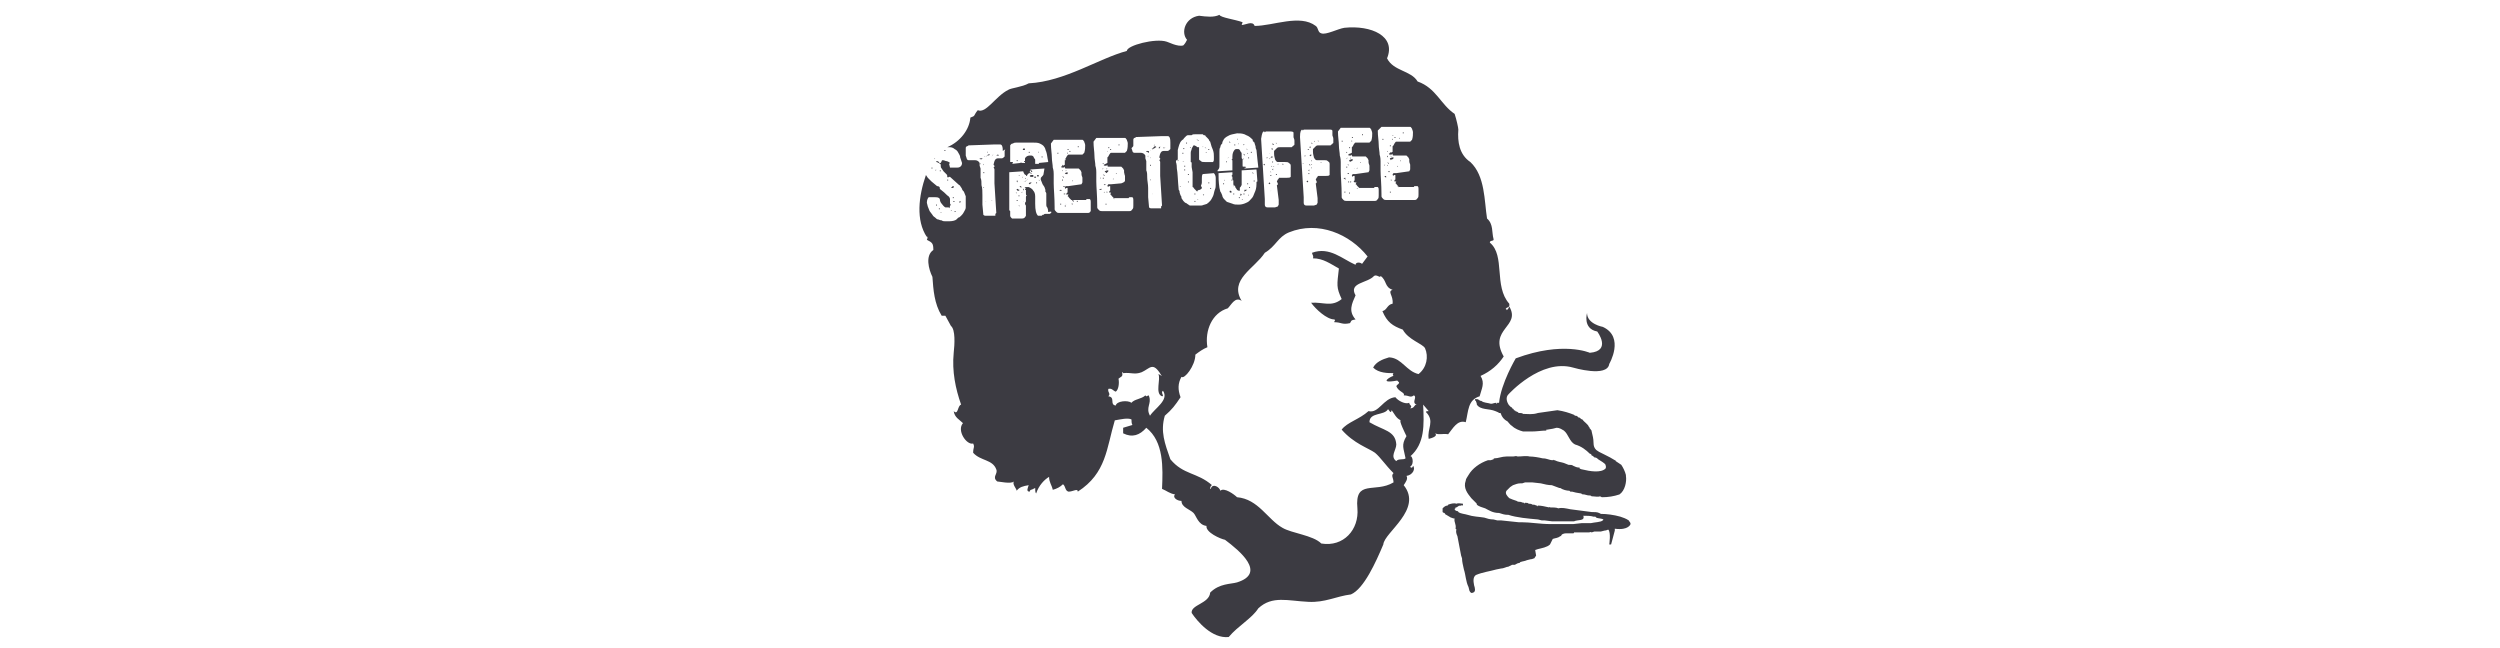 <svg xmlns="http://www.w3.org/2000/svg" width="270" height="70" viewBox="0 0 270 70"><style type="text/css">.st0{fill:#3C3B42;}</style><title>-</title><path class="st0" d="M137.9 18.2zM137.9 18.9v-.1h-.1v.1zM138 18.7l.1-.1-.1.1zM138.6 17.8v-.1h-.1c-.1 0-.1 0 .1.1zM137.8 15.5h.1l-.1-.1zM137.1 17.2l.1-.1h-.1zM137.9 14.6v.1zM142.1 18.5l.1-.1-.1.1zM137.8 15zM140.8 17.6c-.1 0-.1 0-.1.1l.1-.1zM137.2 19.8l-.1-.1-.1.1.1.1.1-.1zM137.199 18.9l.1-.005.005.1-.1.005zM138.2 15.4zM137.3 18.6l-.1-.1v.1zM141.6 17.8h.1c0-.1 0-.1-.1 0 .1-.1 0-.1 0 0zM141.305 18.703l.1-.005.005.1-.1.005zM140.9 16.9s.1 0 .1-.1h-.1v.1zM141.3 19.6l-.1-.1-.1.1.1.1.1-.1zM141.4 18.4v-.1l-.1.1.1.1zM141.2 17.1l.1-.2zM142 18.7v-.1.1zM141.4 20.5v.1-.1zM141.9 15.3h.1v-.1zM142.1 18h-.1zM142.4 15.2h-.1l.1.1zM142.1 14.5h-.1zM142 14.8zM141.4 16.2l-.1-.1h-.1l.1.1zM141.5 17.8l-.1-.1v.1l.1.1zM141.6 16.8c.1-.1 0-.1 0-.1-.1 0-.1 0-.2.1h.1c0 .1.1.1.1 0zM141.6 18.1v.1l.1-.1h-.1zM141.2 16.4zM141.1 18.9v-.1.1zM141.7 17.4s0-.1-.1-.1l.1.1c-.1-.1-.1 0-.1 0h.1zM141.5 16c.1-.1 0-.2 0-.2-.1.1-.1.1 0 .2zM137.3 20.6c-.1 0-.1.1 0 0v.1-.1zM141.8 15.5l-.2-.1c0 .1 0 .1.2.1zM138.1 17.7h-.1v.1zM134.8 21.1h.1l-.1-.1zM134.695 19.802l.1-.005.005.1-.1.005zM134.8 19.5zM134.4 20.5v.2l.3-.2zM134.4 21v-.1h-.1v.1zM134.902 20.201l.1-.005.005.1-.1.005zM133.9 21.1h.1s.1 0 .1-.1l-.1-.1c0 .1-.1.2-.1.2zM134.3 17.2v-.1l-.1.1h.1zM134.1 21.5l.1.1v-.1zM135.4 18.7l-.2-.1c.1.1.1.2.2.1zM135.4 19.6h.1v-.1h-.1zM134.8 15.8zM134.4 15.6c-.1-.1-.1 0-.1 0v.1l.1-.1zM134.3 16.6c0 .1.1.2.1.2.1-.1 0-.1-.1-.2zM134.1 16v-.1.1zM134.7 16.2v-.1c-.1-.1-.1 0 0 .1zM135.3 17.8v-.1.1zM133.7 15.6l.1-.1c-.1 0-.1 0-.1.1zM133.794 21.301l.1-.005.005.1-.1.005zM135.091 16.402l.1-.005.005.1-.1.005zM134.7 16.6h.1l-.1-.1zM134.8 17.1h.1v-.1h-.1zM137.5 17.5s0-.1-.1-.1l.1.1c-.1-.1-.1 0-.1 0 0 .1 0 .1.1 0zM136.6 17.7c-.1 0-.2 0-.1.1 0 .1.1.1.1-.1zM137.1 16.6c0-.1-.1-.1 0 0zM136.9 19v-.1.1zM137.4 18l-.1-.1v.1zM136.8 17.1s.1 0 .1-.1h-.1v.1zM137.2 16.4l-.1-.1.1.1zM133.5 20.9l.1.1-.1-.1zM137.5 18h.1c0-.1 0-.1-.1 0zM137.4 17c.1 0 .1-.1 0 0 .1-.1 0-.1 0-.1-.1 0-.1 0-.2.1h.1c.1.1.1 0 .1 0zM137.6 15.6s-.1-.1-.2-.1c0 .1.1.2.2.1zM137.4 16.2c.1-.1 0-.2 0-.2-.1 0-.1.1 0 .2zM137.4 18.3l.1.1v-.2zM132.995 19.402l.1-.004.004.1-.1.004zM132.9 20.6c-.1 0-.1 0-.1.1 0 0 0 .1.1.1h.1v-.1c0-.1-.1-.1-.1-.1zM133.2 20v.1h.1l-.1-.1c.1.1 0 .1 0 0zM133.193 20.901l.1-.004.004.1-.1.004zM132.8 19.4zM132.5 19v.1-.1zM132.6 19.8h.1zM132.096 19.801l.1-.005.005.1-.1.005zM132.2 19.4v.1c.1 0 .1 0 0-.1zM133.2 19.1l.1.2c0-.1-.1-.2-.1-.2zM145.2 18l-.1.1.1-.1zM150.606 14.802l.1-.004.004.1-.1.004zM149.6 20.5zM150 19.4v.1-.1zM151.2 14.9h-.1l.1.1zM150 17.7c0-.1-.1-.2-.2-.1h.1s0 .1.1.1zM149.8 17.9h.1v-.1zM151.6 14.4v-.1h-.1v.1zM151.3 17.4v-.1l-.1.1h.1zM151 17.4zM151 18l-.1-.1v.1zM150.6 18zM150.6 19.9v.1zM150.2 17.3c.1-.1.1-.1.2-.1l.1-.1v-.1h-.1s-.1 0-.3.1l.1.2zM150.3 15.7v-.1.1zM150.5 14.6h-.1v.1zM149.9 18.5l.1.1s.1 0 .1-.1h-.2zM150.4 15.1c.1-.1 0-.1 0-.1-.1 0-.1 0 0 .1zM150.4 17.6l.1.1-.1-.1zM150.105 20.702l.1-.004.004.1-.1.004zM150.2 20.5h.1-.1zM150.2 19.4c0 .1 0 .1.1.1 0-.1 0-.1-.1-.1zM150.9 20.5h-.2.2zM150.6 21.1zM151.4 20.2zM106 18.4v-.1.1zM105.9 17.1c-.1 0-.1 0-.1.1l.1-.1c-.1.1 0 .1 0 .1h.1s.1 0 .1-.1h-.2zM106.3 18.6h-.1v.1h.1zM105.9 17.6c-.1.1 0 .1 0 .2v-.2zM106.2 20.2v.1l.1-.1h-.1zM106.2 17.7v.1c0 .1.1 0 0-.1.1.1.1 0 0 0zM101 17.1c-.1 0-.1 0-.1.1l.1-.1zM101.998 16.203l.1-.004.004.1-.1.004zM100.602 18.101l.1-.004.004.1-.1.004zM106.7 16.4h-.1l.1.1zM151 20.2h.1l-.2-.1.1.1zM106.3 17.1v-.1.1zM106.4 19.9v.1zM107.1 16.9c.1-.1.1-.1.2-.3l-.2.3zM107.1 21.6v.1h.1s-.1 0-.1-.1zM107.6 16.8h.3l-.1-.1c-.1 0-.1 0-.2.1zM150.2 16.9h.1l-.1-.1v.1zM106.9 18.9v.1-.1zM106.9 17.4h-.1.1zM106.9 16.7c-.1-.1-.1 0-.2 0l-.1.1-.1.1h-.1s-.1 0-.1-.1c0 .1.1.2.1.1h.1s.1 0 .1-.1c.1 0 .2 0 .3-.1-.1.1 0 .1 0 0zM106.5 21.7c-.1.1 0 .1 0 0zM106.7 17.1h.1zM146 17.8l.1.1-.1-.1zM145.8 17.5c.1-.1.1-.1.2-.1l.1-.1v-.1h-.1s-.1 0-.3.1l.1.2zM145.8 17.1h.1l-.1-.1v.1zM145.9 15.9v-.1.1zM146 15.3c.1-.1 0-.1 0-.1-.1 0-.1 0 0 .1zM146.005 14.803l.1-.004.004.1-.1.004zM142.2 17.5v.1zM145.8 20.7h.1-.1zM145.7 20.8v.1h.1v-.1zM146.3 20.1h-.1.1zM145.8 19.6c0 .1 0 .1.1.1.1-.1 0-.1-.1-.1zM146.2 21.3zM145.3 19.4c0-.1.1-.1 0 0v-.2c-.1 0-.1 0-.2.1h.1l.1.1zM133.7 15h-.1v.1zM145.8 16.7v-.1h-.1zM142.7 17.6v-.1h-.1l.1.1zM144.902 15.202l.1-.005.005.1-.1.005zM145.5 17l-.1.2.1-.1zM145.5 18.7l.1.1s.1 0 .1-.1h-.2zM145.6 15.7h.1zM145.704 15.902l.1-.004.004.1-.1.004zM145.5 16.5s0-.1-.1-.1v.1h.1zM145.6 16.9zM146.3 18.2c-.1.1-.1 0 0 0zM149.5 17.8v.1l.1-.1zM149.7 19.2v-.2c-.1 0-.1 0-.2.1h.1l.1.1zM149.302 15.001l.1-.005.005.1-.1.005zM146.6 20.4h.1l-.2-.1.1.1zM147.1 20.4h-.1zM150.105 15.701l.1-.005.005.1-.1.005zM146.5 20.7h-.2.2zM150 15.5h.1zM150 16.7zM145.601 19.601l.1-.004.004.1-.1.004zM149.9 16.4s0-.1-.1-.1v.1c.1-.1.1 0 .1 0zM149.8 16.8v.2l.1-.1zM145.195 20.7l.1-.005.005.1-.1.005zM146.3 15h-.1zM146.8 15.1v.1zM145.4 18v.1h.1v-.1zM145.7 17.9c0-.1-.1-.2-.2-.1h.1l.1.1zM147.101 14.503l.1-.005.005.1-.1.005zM147 17.6l-.1-.1v.1zM146.6 17.6zM146.6 18.2v-.1l-.1.1h.1zM150.2 16.5v-.1l-.1.1zM112.2 19s0-.1-.1-.1-.1 0-.1.1l.1.1.1-.1zM115.3 19.2l.1.1-.1-.1zM115.3 18.6s-.1 0-.3.1l.1.1h.2v-.2zM115.4 22.6l.1.1-.1-.1zM115.5 21.4v.1-.1zM115.7 22l.1.1.1-.1h-.2zM120.5 16.3h-.1.1zM114.9 19.2c0-.1-.1-.2-.2-.1h.1c0 .1.1.1.1.1zM114.892 20.899l.1-.004.004.1-.1.004zM115.1 22c0 .1.1.1 0 0h.1-.1zM115 22.2v.1h.1v-.1zM114.7 19.4v.1h.1v-.1zM114.8 20.1l.1.1s.1 0 .1-.1h-.2zM115.8 21.7c.1 0 .1.1.1.1l.1-.1-.2-.1v.1zM120.3 18.7v.1zM120.6 18.7h-.1l.1.1zM120.8 15.601l.1-.004.004.1-.1.004zM119.9 19.3zM120.3 19.3h-.1v.1zM120.2 21.8h-.2.2zM116.295 21.7l.1-.005.005.1-.1.005zM120.7 21.6v-.1.1zM120.3 21.5h.1l-.2-.1.1.1zM115.1 20.9c0 .1 0 .1.1.1 0 0 0-.1-.1-.1zM115.6 16.4v-.1h-.1v.1zM116.1 16.5h-.1.1zM114.2 16.501l.1-.004.004.1-.1.004zM116.5 15.9v-.1h-.1v.1zM115.299 16.102l.1-.004.004.1-.1.004zM115.2 17.3v-.1.1zM112.3 19.9v.1-.1zM116.2 18.9v-.1.1.1zM115.6 19.5zM115.9 19.5h-.1v.1zM114.7 18.4v.1l.1-.1zM115.9 18.9v.1zM114.9 18.3zM114.8 17.9s0-.1-.1-.1v.1h.1zM114.5 19.4l-.1.1.1-.1zM114.503 22.001l.1-.004.004.1-.1.004zM114.6 20.5c-.1 0-.1 0-.2.1h.2c0 .1.1 0 0-.1zM114.995 17.201l.1-.004.004.1-.1.004zM115.1 18v-.1l-.1.1zM115.1 18.5l.1-.1h-.1zM115.3 16.6c.1-.1 0-.1 0-.1-.1 0-.1 0 0 .1zM114.9 17l.1.1zM101.094 22.1l.1-.004.004.1-.1.004zM119.2 19.9l.1.1s.1 0 .1-.1h-.2zM101.7 19.3l-.2.2.2-.2zM101.4 18.8h.1zM101.9 19v.1zM102.298 19.402l.1-.005.005.1-.1.005zM158.3 45.6c.3-1.2.2-2.4 1.5-2.8.2-.8.6-1.4.1-2.2 1.1-.5 1.9-1.2 2.5-2.1-1.7-3 1.9-3.2.6-5.4-.1.2-.1.3-.3.4 0-.1 0-.2-.1-.1.1-.3.5-.1.4-.6-1.7-1.9-.4-5.2-2.1-6.6 0-.3.5-.1.4-.4-.2-.7 0-1.6-.7-2.2-.3-1.9-.2-4.6-1.8-6.1-1.2-.8-1.4-2.2-1.3-3.5 0-.2-.2-1.1-.4-1.7-1.5-1-2-2.8-4-3.5-.7-1.2-2.6-1.1-3.3-2.5 1-2.4-1.7-3.6-4.6-3.3-.7.1-2 .8-2.5.6-.4-.1-.3-.6-.6-.8-1.7-1.3-4.6 0-6.6 0-.2-.6-1-.1-1.4-.1l.1-.3c-.8-.3-2.4-.5-2.5-.8-.6.3-1.4.2-2.2.1-1.5.2-2 1.8-1.3 2.6-.1.2-.2.4-.4.6-.6.2-1.7-.4-1.8-.4-1.2-.4-4.3.4-4.3 1-3 .8-6.7 3.3-10.6 3.5-.7.4-1.9.5-2.2.7-1.4.7-2.4 2.6-3.3 2.2-.5.6-.2.6-.8.8-.1 1.3-1.1 2.6-2.5 3.2h.3c.2 0 .4.1.5.2.2.1.3.2.4.4.1.2.2.3.2.5l.1.3.1.3c0 .3-.2.5-.5.5h-.8l-.1-.4.1-.1c-.1-.1-.3-.2-.4-.2-.1 0-.2-.1-.4-.1-.1 0-.1.1-.1.1l-.1.2h-.1s-.1 0-.1-.1c-.1-.1-.2-.1-.2-.1s-.1 0-.1.1h.1s.1.1.2.1c.1.1.2.1.2.2v.1c0 .1 0 .2.1.3l.2.3.3.3c.1.1.1.1.1.2v.1l.1.1s0-.1.1-.1h.1l1 .9s.1 0 .1.1c0 0 .1.1.2.3 0 .1.1.2.2.3l.2.5v1.2c0 .2-.1.3-.2.5s-.2.3-.3.4c-.1.1-.2.2-.3.2l-.1.1-.1.1c-.1.1-.4.2-.8.2h-.4c-.1 0-.3 0-.4-.1-.2 0-.3-.1-.4-.1-.1 0-.2-.1-.3-.2-.1-.1-.2-.1-.3-.3l-.3-.4-.2-.5-.1-.4c0-.3.1-.5.2-.6h.6c.3 0 .5 0 .6.2 0 .2.1.4.2.5.1.1.2.3.4.4h.3c.1 0 .1 0 .1.1.1-.1.1-.2.1-.3 0 0 .1 0 .1-.1-.1 0-.1-.1-.1-.2v-.4c0-.1-.1-.3-.3-.4-.2-.2-.4-.4-.8-.7v-.1c0-.1-.1-.2-.3-.2l-.6-.5-.4-.4-.2-.3c-.8 2.3-1.1 4.9.1 6.7-.1-.1.2-.1 0 .3.6.3.7.4.7 1.1-.9.6-.5 2.1-.1 2.9.1 1.4.2 2.9 1 4.2h.4l.6 1.1c.5.4.4 2 .3 2.9-.2 2 .2 3.9.8 5.6-.4.1-.3 1.2-.8.7.1.7.6.9 1 1.3-.7.8.4 2.4 1.1 2.2.2.4 0 .4 0 1 .8.9 2.1.7 2.5 1.8.2.5-.5.8.1 1.3.2 0 1.5.3 1.8 0-.2.3.3.8.3 1 .3-.4.7-.5 1.3-.6-.1.3-.3.7.1.7.1-.3.1-.1.6-.4 0 .2 0 .5.1.6.3-.9.9-1.5 1.4-1.8 0 .6.3.9.4 1.4.4-.1.8-.3 1.1-.6.3.2.2.7.6.8.5 0 1-.4 1 0 3.1-2 3.1-4.7 4-7.7.6-.1 1.4-.3 1.8-.1 0 .2 0 .4.1.6l-1 .3v.6c1 .5 1.8.2 2.5-.6 1.9 1.5 1.8 4.3 1.7 6.6.5.2.8.5 1.4.6-.3.3.2.7.7.7 0 .7.9.9 1.3 1.3.3.3.5 1.3 1.4 1.4-.1.7 1.5 1.4 2 1.5 1.6 1.2 4.5 3.6 1.3 4.6-.7.2-1.9.1-2.9 1.1-.1 1.2-2.1 1.3-2 2.2.6.9 2.2 2.8 4 2.6 1-1.2 2.5-2 3.2-3.1 1.5-1.4 3.2-.8 5.4-.7 1.8.1 3-.6 4.6-.8 1.4-.6 2.7-3.5 3.5-5.4.1-1.3 4.3-3.8 2.2-6.4.2-.3.5-.7.3-1 .7-.1 1-.8.7-1.1 0 .2-.2.3-.3.1.5-.3.2-1.3 0-1.1 1.6-1.4 1.5-3.4 1.4-5.6l.6.7c-.1 0-.3 0-.3.1 1 1 .1 1.8.3 2.9.4-.1 1-.3.7-.6.4.2.8 0 1.4.1.5-.6 1-1.6 1.9-1.3zm-49.8-29.3v.6c-.1.1-.2.2-.3.2h-.4c-.3 0-.4.2-.5.7l.1.1v.1l-.1.1s.1.1.1.2v1.5l.2 3.2-.1.1v.2h-1.1c-.1 0-.2-.1-.2-.1l-.1-1.1v-1c0-.4 0-.8-.1-1.1 0-.3 0-.6-.1-.8v-1l-.1-.3v-.3c-.1-.2-.3-.3-.5-.3h-.7c-.1 0-.2-.1-.2-.2l-.1-.3v-.8c0-.1 0-.1.1-.2.1 0 .2-.1.2-.1l2.8-.1h.6c.1 0 .1 0 .2.1.1.2.1.4.1.6.3-.2.3-.2.2 0zm40.7-2.6h3.1c.1 0 .1.1.2.2 0 .1.1.2.1.4s0 .5-.1.8l-.2.2h-1.5c-.1 0-.1.1-.2.2l-.1.2-.1.1v.6l-.2.1-.2.1c0 .1.1.1.2.1s.1 0 .2-.1v.1s0 .1.1.1h1.4l.2.2.1.2v.2c0 .2.1.3.1.4v.5l-.1.2-1.4.2h-.3s-.1.1-.1.2l.1.1s0-.1.1-.1h.1v.5s-.1 0-.1.1v.1h.2l-.1.2c.1 0 .1.1.2.2l.2.2h1.6s0-.1.1-.1h.3c.1.1.1.2.1.3v.6c0 .2 0 .3-.1.4-.1.1-.1.2-.3.2h-3.1c-.1 0-.2 0-.3-.1-.1-.1-.2-.2-.2-.3v-.2c0-1.1-.1-2-.1-2.6v-1c0-.1 0-.4-.1-.7 0-.3-.1-.7-.1-1.1 0-.4-.1-.9-.1-1.5l.4-.4zm-4.4.1h3.1c.1 0 .1.1.2.2 0 .1.1.2.1.4s0 .5-.1.8l-.2.2h-1.5c-.1 0-.1.1-.2.2l-.1.2-.1.1v.6l-.2.1-.2.1c0 .1.1.1.2.1s.1 0 .2-.1v.1s0 .1.1.1h1.4l.2.2.1.2v.2c0 .2.1.3.1.4v.5l-.1.2-1.4.2h-.3s-.1.1-.1.2l.1.1s0-.1.1-.1h.1v.5s-.1 0-.1.1l.1.1h.2l-.1.2c.1 0 .1.1.2.2l.2.2h1.6s0-.1.1-.1h.3c.1.1.1.2.1.3v.6c0 .2 0 .3-.1.4-.1.1-.1.2-.3.2h-3.1c-.1 0-.2 0-.3-.1-.1-.1-.2-.2-.2-.3v-.2c0-1.1-.1-2-.1-2.6v-1c0-.1 0-.4-.1-.7 0-.3-.1-.7-.1-1.1 0-.4-.1-.9-.1-1.5l.3-.4zm-4.2.2c.1 0 .1.1.1.1l.1-.1h2.9c.1 0 .1 0 .2.1v.5c0 .1.1.2.1.4v.4s0 .1-.1.1c0 0 0 .1-.1.1l-.1.1h-1.3c-.1 0-.2 0-.3.1l-.3.3v.3c0 .3.1.5.1.6.1.2.2.3.3.3h.8c.2 0 .3 0 .4.1.1.1.2.1.2.3v1.2c-.1.1-.2.1-.4.1h-.8c-.1 0-.1 0-.1.1l-.1.1-.1.2.1.2v.1s0 .1-.1.1l.2 1.6v.5l-.1.2-.3.1h-.8c-.2 0-.3-.1-.3-.3v-.6l-.4-6.5c0-.6.1-.7.2-.8zm-4.1.2c.1 0 .1.1.1.1l.1-.1h2.7c.1 0 .2 0 .3.1v.5c0 .1.1.2.1.4v.4s0 .1-.1.1c0 0 0 .1-.1.1l-.1.1h-1.3c-.1 0-.2 0-.3.1l-.3.3v.3c0 .3.1.5.1.6.1.2.2.3.3.3h.8c.2 0 .3 0 .4.1.1.1.2.1.2.3v1.2c-.1.1-.2.1-.4.1h-.8c-.1 0-.1 0-.1.1l-.1.1-.1.2.1.2v.1s0 .1-.1.1l.2 1.6v.5l-.1.2-.3.1h-.8c-.2 0-.3-.1-.3-.3v-.6l-.4-6.5c.1-.7.2-.8.3-.8zm-.7 5.4c-.1 0-.1.1-.1.1v.2c0 .4-.1.7-.2.9-.1.3-.2.5-.3.6-.2.2-.3.4-.6.5-.2.1-.5.2-.8.2-.3 0-.5 0-.7-.1l-.6-.2-.3-.3c-.1-.1-.2-.3-.2-.4-.1-.2-.1-.3-.2-.4l-.1-.4c-.1-.7-.1-1.2-.1-1.6l1.5-.1v.2c0 .1 0 .1-.1.2l.1.1v.2s0 .1.1.2v.4s0 .1.1.1c0 0 0 .1.1.1v.1l.2.3c.1.1.2.1.3.1v-.3s0-.1.1-.1c0-.1 0-.1.1-.2v-1.6l1.6-.1.1 1.3zm-4.1-1.8v-1.4c0-.2 0-.4.1-.5 0-.2.1-.3.2-.4 0-.2.1-.3.2-.5.1-.1.2-.2.4-.3.3-.2.6-.2 1-.3.3 0 .5 0 .8.1l.2.1c.3.1.5.3.7.5v.1s0 .1.1.1c0 0 0 .1.1.1v.1l.1.3c0 .1 0 .2.1.4l.1 1 .1.9-1.5.1c0-.1.1-.1.2-.1l-.1-.1h-.2c-.1 0-.1 0-.1-.1v-.7c-.1-.1-.1-.1-.1-.2v-.4c0-.1 0-.1-.1-.2l-.1-.2c-.1-.1-.1-.1-.2-.1h-.2c-.1 0-.2.1-.3.3 0 0-.1.2-.1.5v.2c0 .1 0 .1-.1.1.1.1.1.1.1.2v1l-1.6.1v-.1c.2-.2.2-.3.2-.6zm-4.5-.4v-1.2c.1-.4.2-.8.4-1l.1-.1c.1 0 .1-.1.2-.2l.1-.1.1-.1s.1-.1.2-.1h.4c.1-.1.2-.1.4-.1h.8l.1.1c.1 0 .2 0 .2.1l.2.2c.1.1.2.2.2.3l.1.1c.1.4.2.7.3.9.1.3.1.5.1.7v.3c0 .1 0 .2-.1.3h-.9c-.2 0-.3 0-.4-.1-.1-.1-.2-.1-.2-.2v-1.3h-.1c-.1 0-.1 0-.2-.1l-.2-.1h-.1c-.1.2-.2.3-.2.4 0 .1-.1.2-.1.4v1s.1 0 .1.1v.4s0 .1.1.6v1.6c.1 0 .1.1.2.2l.3.3c0-.1.1-.2.3-.2.1-.1.2-.1.2-.2s0-.1-.1-.2c0-.1.1-.2.1-.4v-.4c0-.2 0-.4.1-.5l1.2-.1c.1.1.2.3.2.5v.7c0 .2 0 .4-.1.6-.1.3-.1.5-.2.7-.1.2-.2.4-.3.5l-.2.2c-.1 0-.1.1-.1.1l-.3.1c-.1 0-.2.1-.4.1h-1.2l-.3-.2c-.1-.1-.2-.1-.2-.1l-.2-.2-.2-.3c0-.1 0-.2-.1-.3l-.1-.3c0-.1 0-.2-.1-.3-.1-1-.1-1.8-.2-2.3 0-.5-.1-.7-.1-.7 0-.1 0-.2.1-.2l.1-.1c.1.2.1.2 0 .2zm-4.8-1.7v-.6c0-.1 0-.1.1-.2.1 0 .2-.1.2-.1l2.8-.1h.6c.1 0 .1 0 .2.1.1.2.1.4.1.6v.7c-.1.1-.2.2-.3.2h-.4c-.3 0-.4.2-.5.7l.1.1v.1l-.1.1s.1.1.1.2v1.5l.2 3.2-.1.1v.2h-1.1c-.1 0-.2-.1-.2-.1l-.1-1.1v-1c0-.4-.1-.8-.1-1.1 0-.3 0-.6-.1-.8v-1l-.1-.3v-.3c-.1-.2-.3-.3-.5-.3h-.7c-.1 0-.2-.1-.2-.2l-.1-.3c.2-.2.2-.2.2-.3zm-13.3 0c.1-.1.1-.2.3-.2.1-.1.3-.1.4-.1h1.7c.3 0 .6 0 .8.1.2.1.4.2.5.4.1.1.1.3.2.5.1.3.1.6.2 1v.1l-1 .1v.1h-.4v-.4c0-.1 0-.1-.1-.2l-.1-.2s-.1-.1-.2-.1h-.2c-.2 0-.4.1-.5.3v.5h-.4v-.1l-.1.1-.9.1.1-.1c0-.1 0-.1-.1-.1h-.2v-1.8zm.1 2zm4.3 5.3c-.1.1-.1.1-.2.1h-.4c-.1 0-.1 0-.2.1h-.1l-.1.1h-.4c-.2-.2-.3-.6-.3-1.3v-.8c0-.3-.1-.5-.2-.6-.1-.2-.3-.3-.5-.4h-.5c.1 0 .2.1.2.3v.4c0 .1 0 .2.1.2-.1.1-.1.1-.1.2v.4c0 .1 0 .1-.1.2 0 .1 0 .2.1.3v1.1c-.1.2-.2.3-.4.3h-1.1l-.1-.1s-.1-.1-.1-.2v-.5l-.1-.1v-4.1l1.5-.1c.1.3.2.4.3.4h.1s.1 0 .1-.1c0 0 .1 0 .1-.1h.1c.1 0 .1 0 .2.1v-.1l-.2-.1s0-.1.1-.2l.1.2.1-.1-.1-.1h-.1v-.1l1.5-.1-.1.6c0 .1-.1.2-.2.3-.1.1-.1.1-.1.2v.1l.2.5.2.3.1.3v.2s.1.1.1.2v1.2c0 .1 0 .2.1.3.1.2.1.4.1.5.4-.1.4 0 .3.1zm4.3-.2c-.1.1-.1.2-.3.2h-3.1c-.1 0-.2 0-.3-.1-.1-.1-.2-.2-.2-.3v-.2c0-1.1-.1-2-.1-2.6v-1c0-.1 0-.4-.1-.7 0-.3-.1-.7-.1-1.1 0-.4-.1-.9-.1-1.5l.3-.4h3.1c.1 0 .1.1.2.2 0 .1.1.2.1.4s0 .5-.1.8l-.2.2h-1.5c-.1 0-.1.1-.2.2l-.1.2-.1.1v.6l-.2.1-.2.1c0 .1.1.1.2.1s.1 0 .2-.1v.1s0 .1.1.1h1.4l.2.2.1.2v.2c0 .2.1.3.1.4v.5l-.1.2-1.4.2h-.3s-.1.1-.1.2l.1.1s0-.1.1-.1h.1v.5s-.1 0-.1.1v.1h.2l-.1.2c.1 0 .1.1.2.2l.2.2h1.6s0-.1.1-.1h.3c.1.1.1.2.1.3v1zm1.5 0h-.3c-.1 0-.2 0-.3-.1-.1-.1-.2-.2-.2-.3v-.2c0-1.1-.1-2-.1-2.6v-1c0-.1 0-.4-.1-.7 0-.3-.1-.7-.1-1.1 0-.4-.1-.9-.1-1.5l.3-.4h3.1c.1 0 .1.1.2.2 0 .1.1.2.1.4s0 .5-.1.8l-.2.2h-1.5c-.1 0-.1.1-.2.2l-.1.2-.1.1v.6l-.2.1-.2.1c0 .1.1.1.2.1s.1 0 .2-.1v.1s0 .1.1.1h1.4l.2.2.1.2v.2c0 .1.1.4.1.4v.5c0 .1-.1.2-.4.3l-1.1.1h-.3s-.1.1-.1.2l.1.1s0-.1.1-.1h.1v.5s-.1 0-.1.1v.1h.2l-.1.2c.1 0 .1.1.2.2l.2.2h1.6s0-.1.1-.1h.3c.1.1.1.2.1.3v.6c0 .2 0 .3-.1.4-.1.1-.1.2-.3.2h-2.7zm4.9 22.1c-.5-.9.2-1.3-.1-2.1-.1-.3-.2.2-.4-.1-.4.4-1.2.4-1.5.8-.4-.3-1.6-.2-1.7.3-.7-.1 0-.9-.8-1 .3-.3-.1-.4 0-.8.4-.1.5.2.8.3.3-.2.4-.9.3-1.4.2-.2.5-.2.4-.6 0-.2.1-.1.1 0 .9-.1 1.2.2 2-.1.9-.4 1.2-1.2 2.1.3.3.3-.2-.1-.3-.1.3.5-.4 2.1.4 2.4.3 0-.2-.4.1-.6.7 1-.9 1.9-1.4 2.7zm27.6 4.6c-.2.2-.8 0-1 .3-.7-.5 0-1.2 0-1.8-.1-1.5-1.4-1.5-2.9-2.4 0-1.1 1.6-.7 2-1.4.1 0 .3.6.4.1.3.4.5.9 1 1.1-.3-.1.5 1.5.6 1.7-.6 1-.3 1.3-.1 2.4zm1.4-9.1c-1.3-.3-1.8-1.7-3.1-1.8h-.1c-.7.2-1.4.5-1.7 1.1.6.6 1.6.6 2.2.6-.1.1-.1.2 0 .3-.2 0-1.8.9.4.5l.2.2c0 .2-.2.2-.3.4.2.6 1 .7.8 1 .6 0 .7.3 1.1 0 .4.2-.3.8.3 1-.3 0-.2.4-.7.4.3-.3-.1-.3-.1-.6-.4.2-1.2-.2-1.5-.6-1.3.1-1.8 1.8-2.9 1.5-1 .9-2.3 1.2-2.9 2 1.3 1.5 2.9 2 3.6 2.5.6.5 1.1 1.3 2 2.2-.3.3 0 .5 0 1-2 1.2-4.2-.4-3.9 2.8.2 2.3-1.5 4.2-3.9 3.8-.9-.9-3.2-1.1-4.2-1.7-1.6-.9-2.6-3.1-4.9-3.3-.3-.3-1.4-1.1-1.8-.7-.1-.4-.8-.8-1-.3-.2.4-.1-.3.1-.3-1.6-1.4-3.1-1.1-4.5-2.8-.6-1.7-1.1-3-.6-4.7.8-.7 1.1-1.1 1.7-2-.3-.8-.3-1.5.1-2.2.3.3 1.5-1.2 1.5-2.4.4-.3.8-.6 1.3-.8-.3-1.8.5-3.7 2.2-4.2.4-.4.8-1.3 1.5-.8-1.4-2.3 1.4-3.5 2.5-5.2 1.2-.7 1.4-1.7 2.6-2.2 3.2-1.3 6.6.2 8.5 2.6l-.6.8c-.2-.2-.7-.2-.7.1-1.4-.6-2.8-2-4.7-1.3 0 .2.2.3.1.6 1.1 0 1.9.6 2.8 1.1-.2 1.8-.3 2 .3 3.3-1.1.9-2 .3-3.3.4.5.7 1.7 1.8 2.5 1.8.2.1 0 .1 0 .3.8 0 .8.3 1.7.1.2-.4.2-.3.6-.4-.8-.9-.4-1.7 0-2.6-.8-1.4 1.3-1.3 2-2.1.3-.2.7.3.7 0 .7.5.4 1.2 1.3 1.5-.6.2.1.6 0 1.5-.6.1-.6.7-1.1.8.5 1.2 1.1 1.6 2.2 2 .6 1.1 2.1 1.5 2.4 2 .4.9.2 2.1-.7 2.8zM119.6 20.8c0-.1 0-.1-.1-.1 0 .1 0 .1.1.1zM101 18.4h.1v-.1zM119.4 22v.1h.1v-.1zM103 21.7c-.1 0-.1.1 0 0-.1.1 0 .1 0 .1h.1v-.1c0 .1-.1 0-.1 0zM119.6 21.9zM101.5 18.4v.1h.1v-.1zM102.5 22.8v.1-.1zM101.4 22.6h.1v-.1h-.1zM103.097 22.8l.1-.005.005.1-.1.005zM103.8 21.8c-.1 0-.1-.1-.1-.1l-.1.1s0 .1.1.1c0-.1.1-.1.1-.1zM112.2 19.4v.1h.1zM101.6 22.9v.1l.1-.1h-.1zM102.902 21.302l.1-.004.004.1-.1.004zM103 20.1h-.1l.1.1zM102.7 22.7v.1l.1-.1h-.1zM102.7 20.3h.2s.1 0 .1-.1l-.1-.1-.2.2zM119.5 18.3l.1-.1h-.1zM119.6 17.1v-.1.1zM119.8 16v-.1h-.1v.1zM119.6 16.4c.1-.1 0-.1 0-.1v.1zM119.4 17.8h.1l-.1-.1v.1zM119.2 20.8h.1v-.1zM120 16.2v-.1h-.1v.1zM119.7 19l.1.1-.1-.1zM118.6 16.3v.1-.1zM119.9 21.2v.1zM119.9 22.5zM119.5 18.7l.1-.1.1-.1v-.1h-.1s-.1 0-.3.1l.2.2zM118.9 21.8v.1-.1zM119.1 18.2l-.1.1.2-.1zM118.9 20.4c-.1 0-.1 0-.2.1h.2c.1 0 .1-.1 0-.1.1 0 .1-.1 0 0zM119.3 19c0-.1-.1-.2-.2-.1h.1c0 .1 0 .1.1.1zM119.103 19.201l.1-.005.005.1-.1.005zM119.3 18.1zM119.3 16.8l.1.1zM119.4 17.1zM119.2 17.7s0-.1-.1-.1v.1h.1zM118.8 19.2v.1l.1-.1zM128.5 17.7h.1zM127.894 18.303l.1-.004.004.1-.1.004zM128 21.1h.1-.1zM127.9 16.1v-.1h-.1v.1zM128.2 15.5v-.1h-.1v.1zM127.898 17.9l.1-.004.004.1-.1.004zM112 19.9l.1.1-.1-.1zM128.2 16.1v-.1zM128.3 20.5zM128.297 19.603l.1-.004.004.1-.1.004zM127.8 16.6v-.1h-.1v.1zM128.4 16.5h-.2.2zM128.292 18.8l.1-.004.004.1-.1.004zM124.2 19.4v.1l.1-.1h-.1zM124.8 16.3zM124 17.6v-.1.1zM124.204 17.803l.1-.004.004.1-.1.004zM124.5 20.9c-.1.1 0 .1 0 0zM124 16.8c-.1.1 0 .1 0 .2v-.2zM125.8 16c.1-.1 0-.1 0 0-.1-.1-.1-.1-.2 0h.2zM127.5 20.1h-.1l.1.1zM125.1 21h.1-.1zM125.3 15.8l-.2.2h.1c0 .1.1 0 .1-.2zM127.9 17.4c-.1 0-.1 0-.2.1l.2-.1zM132.5 17.6v-.2c-.1 0-.1 0 0 .2zM132.6 16.8h-.1.1zM130.8 20.4v-.1h-.1v.1zM130.499 19.702l.1-.004.004.1-.1.004zM130.5 21.1h.1zM132.8 15.4h.1l-.1-.1c-.1 0-.1 0 0 .1zM133.2 17.9h-.1zM133.2 16.1v-.1.1zM132.6 17.1c.1-.1.1-.1.2-.1-.1 0-.2 0-.2.1zM133 16.2zM130.5 20.6l-.1-.1.1.1zM130.2 16.5h.1v-.1zM130 21.1c.1-.1 0-.1 0-.1h-.1l.1.1c-.1-.1-.1 0 0 0zM133.304 15.604l.1-.005.005.1-.1.005zM130.3 16l-.2-.1.1.1zM129.5 15.2l-.3-.2.2.2zM129.9 15.9c.1-.1 0-.1 0-.1v.1zM130.497 16.101l.1-.004.004.1-.1.004zM129.1 21v-.1h-.1v.1zM129.4 21.6c0-.1 0-.1-.1-.1l.1.1zM128.8 21.2h-.1.1zM129.001 21.703l.1-.004.004.1-.1.004zM128.6 16v-.1h-.1l.1.1zM110 21.9v.1-.1zM110.1 21.1h-.1v.1h.1zM110 22.2l.1.1v-.1zM110.3 20.8h.1v-.1l-.1.1zM110.2 20.1h-.1l.2.2v-.1c0-.1 0-.1-.1-.1zM109.9 20.4c-.1 0-.1 0-.1.1l.1.1h.1s.1 0 .1-.1c-.1 0-.2-.1-.2-.1zM110 19.2h-.1.1zM109.9 19.6v-.1c-.1 0-.1 0-.1.1l.1.1v-.1zM109.6 18.7v.1-.1zM109.8 20.8h-.1l.1.1zM109.8 21.601l.1-.004.004.1-.1.004zM110.5 21.7c0 .1.1.1 0 0l.1.1-.1-.1zM111.9 19.1c-.2-.1-.2 0-.2.1h.1c.1 0 .1 0 .1-.1zM111.2 19.4v.1-.1zM111.6 18.9h-.2c-.1 0-.1 0-.2.1l.1.1h.3v-.2zM110.5 20.4v.2l.1-.2h-.1zM112 20.5v.1-.1zM111.898 19.7l.1-.005.005.1-.1.005zM110.8 20.5v-.1h-.1v.1zM110.1 18.9h-.1l.1.1zM111.4 19.7c-.1 0-.2 0-.3.1l.1.1s.1 0 .1-.1c.1 0 .1-.1.1-.1zM111 19.3c-.1.1-.1.2-.2.2-.1.1-.2.1-.3.1h.2s.1 0 .1-.1c.1-.1.2-.1.2-.2zM111.105 16.402l.1-.004.004.1-.1.004zM123.9 16.4c0 .1.1.1 0 0 .1 0 .1.1.1.1s.1 0 .1-.1-.1-.1-.2-.1-.1 0-.1.1h.1zM124.2 17.1c.1-.1 0-.1 0-.1v.1zM111.5 16.3v.1zM112.2 16.4h-.1l.1.1zM124.3 16.3v-.1.1c-.1-.1-.1 0 0 0zM112.493 16.901l.1-.005.005.1-.1.005zM124.7 15.7v-.1l-.1.1h.1zM124.9 16.6h-.1.1zM124.5 16.1l.2-.1s.1 0 .1-.1h.1l-.1-.1h-.1l-.1.1-.1.1c.1.1.1.1 0 .1 0-.1-.1-.1-.1-.1 0 .1.1.2.1.1zM124.4 19.2v-.1.1zM109.804 17.304l.1-.004.004.1-.1.004zM110.7 18.7c0-.1 0-.1-.1-.2 0 .1 0 .1.1.2-.1 0-.1.1 0 0zM110.9 19c0-.1.1-.1 0 0 .1-.1 0-.2 0-.2h-.1c0 .2 0 .2.1.2zM110.7 19.3h.1l-.1-.1v.1zM110.1 18.4c.1-.1 0-.1 0-.1v.1zM124.9 18.1v.1-.1zM110.5 19.1c-.1 0-.1 0-.1.1l.1-.1zM110.599 17.399l.1-.004.004.1-.1.004zM110.2 19.8v-.1zM110.5 16.2h.1c.1 0 .1 0 .1-.1l-.1-.1c-.1.1-.2.1-.1.2zM110.2 17.1h-.1zM176.1 56.6c0-.2-.1-.2-.2-.4-.3-.2-.6-.3-.9-.4-.7-.2-1.5-.3-2.1-.3l-.2-.1c-.2-.1-.5-.1-.8-.1l-2.3-.3c-.5-.1-.9-.2-1.3-.1-.2-.1-.6-.1-.9-.1 0 0 0-.1-.1 0-.4-.1-.9-.2-1.2-.2v.1l-.1-.1h-.1c-.1-.1-.3-.1-.4-.1-.1-.1-.3-.1-.4-.1-.1-.1-.2-.1-.4-.1l-.1.1v-.1c-.2 0-.3-.1-.4-.1-.1 0-.3 0-.4-.1-.3-.1-.6-.2-.8-.3-.2-.2-.5-.5-.3-.8l.2-.2.2-.2.3-.2c.3-.1.5-.2.8-.2h.2l.3-.1h.8l.9.1c.4.1.8.2 1.2.2l.8.3h.1c.3.2.7.3 1 .3l.1.1h.2l.4.1.6.1c0 .1.2.1.3.1l.4.1c.2 0 .3 0 .4.1.3 0 .7.1.9 0l.2.1c.7 0 1.3-.1 1.9-.3.6-.4.8-1.4.7-2v-.1c-.1-.4-.3-.8-.5-1.1l-.6-.4c0-.1-.1-.1-.1-.1-.3-.2-.7-.4-1.1-.6l-.6-.3-.3-.2c-.2-.2-.3-.4-.3-.8s-.1-.8-.2-1.2c0-.1 0-.1-.1-.2 0-.1-.1-.1-.1-.1 0-.1 0-.1-.1-.2-.1-.3-.5-.5-.7-.8-.1 0-.2-.1-.3-.2h-.1c-.1-.1-.2-.2-.3-.2h-.1l-.1-.1c-.5-.2-1.1-.4-1.8-.5l-2.1.3c-.6.2-1.1.1-1.6.1-.1-.1-.3-.1-.4-.1h-.1c0-.1-.3-.2-.4-.2h.1s-.1-.1-.2-.1c0-.1-.1-.2-.2-.2v-.1c-.2 0-.2-.2-.3-.2-.3-.4-.4-.9-.1-1.2 0 0 3.5-3.9 7-2.9 0 0 3.7 1.1 3.9-.4 0 0 1.7-2.9-.7-4 0 0-1.7-.3-1.7-1.5 0 0-.5 1.7 1.1 2 0 0 1.6 2.1-.8 2.3 0 0-2.9-1.3-8 .6 0 0-1.6 2.7-1.8 4.8h-.2s0 .1-.1.1v-.1c-.2 0-.4.1-.5.1h-.1c-.3-.1-.8-.1-1-.3-.2 0-.2-.1-.3-.1 0-.1-.2-.1-.4-.1 0 .1 0 .2.1.2 0 .1.1.2.1.4.4.6 1.3.4 2 .7.2.1.3.1.4.2h.1s.1 0 .1.1c.1.3.3.6.7.8.2.2.3.4.5.5.3.3.8.5 1.2.6h.9c.6 0 1.1-.1 1.6-.1v-.1h.1l.6-.1.4-.1c.4 0 .6.2.8.3.5.4.6 1.2 1.2 1.5.7.2 1.2.6 1.6 1 .1 0 .2.1.2.2.1 0 .2.1.3.2.2 0 .3.1.4.2.3.2.7.4.8.6 0 .1.1.2 0 .4-.5.5-1.7.3-2.5.1-.1 0-.3-.1-.3-.1v-.1c-.3 0-.5-.1-.7-.2-.1-.1-.3-.1-.5-.1l-.5-.2c-.3-.1-.6-.1-1-.3h-.1s0-.1-.1 0c-.4 0-.6-.2-1.1-.2-.4-.1-1-.2-1.4-.2-.4-.1-.8 0-1.3 0-.2-.1-.3 0-.5 0h-.7c-.5 0-.9.2-1.3.2 0 0-.1 0-.1.1l-.3.1h-.3c-.9.3-1.7.9-2.1 1.6-.1.2-.3.4-.3.6-.3.8.2 1.4.6 1.9l.5.5c.1.1.1.1.1.2.2.2.6.3.9.4.4.2.8.5 1.5.5.3.1.6.2.9.2h.1c.9.3 2.1.4 3.2.5l.4.1h.3l.8.1h2.4c.4-.2 1.2 0 1-.6.4 0 .8 0 1.1.1h.2l.1.1c.1.1 1 .1.7.3-.2.2-.9.2-1.3.3h-1l-.9.1h-2.4c-1.2 0-2.2-.2-3.2-.2h-.3l-1.9-.2h-.4l-.4-.1c-.4 0-.7-.1-1-.2-.6-.1-1.2-.1-1.8-.3-.3-.1-.7-.1-1-.3 0 0 0-.1-.1-.1s-.3-.1-.3-.2.1-.1.1-.1v-.1h.1l.3-.2c.1.1.2-.1.4 0v-.2c-.2 0-.5-.1-.7 0-.3-.1-.6 0-.9.1 0 0 0 .1-.1.1-.2 0-.4.2-.5.3v.4s.1.1.2.1c.1.1.1.2.2.2l.5.3c.1 0 .2.1.4.1-.1.4.2.6.1 1.1l.1.1c-.1.2 0 .5.1.7l.4 2.1.1.3c0 .4.1.7.2 1.2.2.6.2 1.3.5 1.9l.1.4c.1.2.2.3.4.2.3-.1.2-.5.1-.8-.1-.5-.1-.9.2-1.1.7-.3 1.5-.4 2.2-.6l.5-.1c.3 0 .6-.2.8-.2l.4-.2h.3c.2-.1.3-.2.5-.2l.1-.1c.3-.1.5-.1.7-.2l.4-.1c.2 0 .3-.1.4-.1l.2-.3-.1-.6.3-.1c.4-.1 1-.2 1.3-.5l.3-.6c.3-.1.6-.1.8-.3h.1c0-.2.3-.3.5-.3h.8s.1 0 .1-.1h1.6c.1 0 .2-.1.3 0l.3-.1h.7l.4-.1c.2 0 .3-.1.4-.1.3.3.1 1.6.1 1.6h.2l.4-1.5v-.2c1.5.2 1.7-.5 1.7-.5z"/></svg>